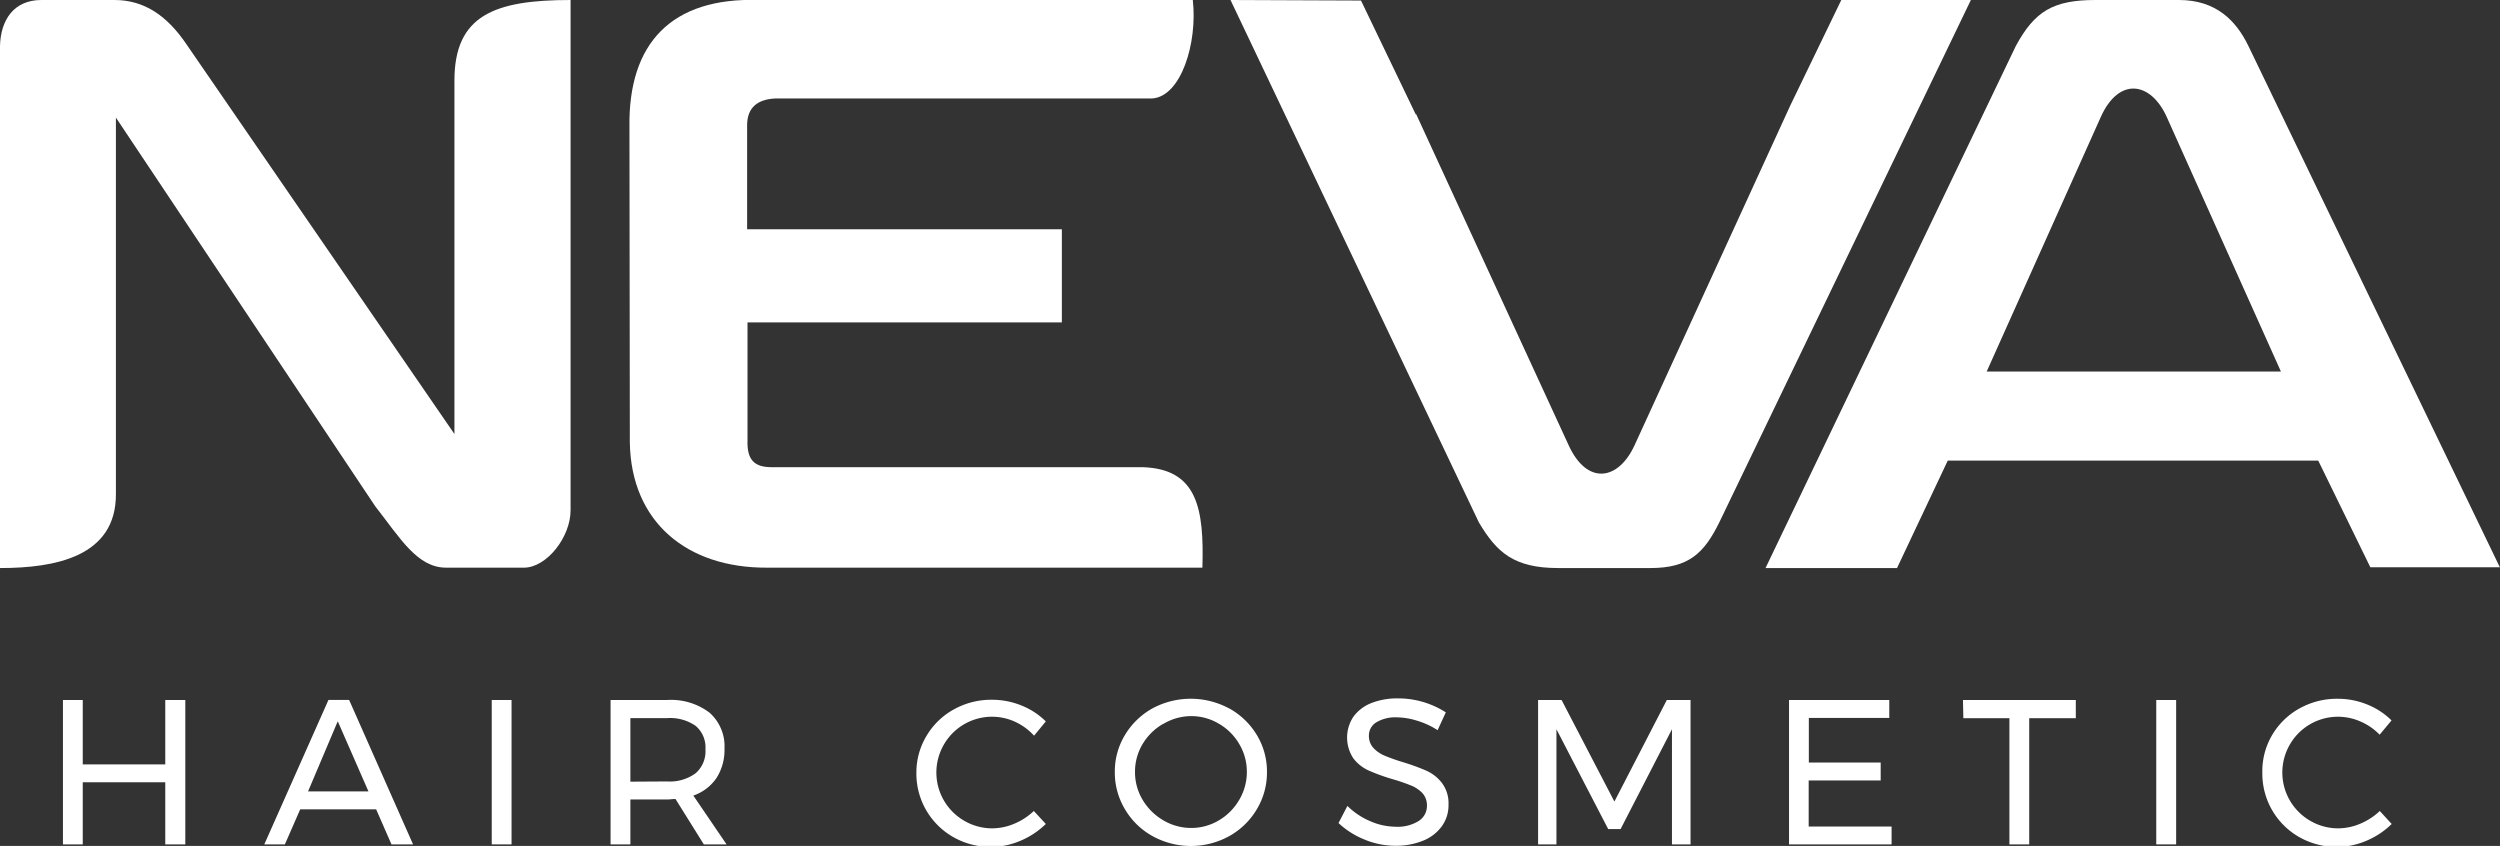 <svg viewBox="0 0 325.68 110.2" xmlns="http://www.w3.org/2000/svg"><rect x="0" y="0" width="325.68" height="110.2" fill="#333333" stroke="none"/><defs><style>.cls-1,.cls-3{fill:#fff;}.cls-1{fill-rule:evenodd;}.cls-2{isolation:isolate;}</style></defs><g data-sanitized-data-name="Layer 2" data-name="Layer 2" id="Layer_2"><g data-sanitized-data-name="Layer 1" data-name="Layer 1" id="Layer_1-2"><g data-sanitized-data-name="Layer 2" data-name="Layer 2" id="Layer_2-2"><g data-sanitized-data-name="Isolation Mode" data-name="Isolation Mode" id="Isolation_Mode"><path d="M82,16.55C81.84,5.64,87.45-.36,98.85,0h56.54c.63,5.59-1.52,12.61-5.33,12.83H101c-2.38.11-3.61,1.23-3.67,3.34v13.7h41V42H97.38V57.35c-.09,2.56.89,3.49,3.07,3.51h48.41c7.15.23,8,5.42,7.78,13.09H99.91C89.48,74,82.2,68,82.05,57.61Z" class="cls-1"></path><path d="M160.3,0l17,.07,7.12,14.81h.07L204.35,58c2.4,5.25,6.48,4.61,8.59,0l20.3-44.29h0L239.87,0h16.88L224,68c-2,4.08-4,6-9,6H203c-5.75,0-8-2-10.34-5.94Z" class="cls-1"></path><path d="M230,74h17.13L253.74,60H302l6.79,13.9h16.87L292.91,6c-1.59-3.29-4.2-6-9.06-6H273c-5.48,0-7.93,1.42-10.4,6ZM258.81,48.4l14.86-33.15c2.36-5.27,6.52-4.62,8.6,0L297.14,48.4Z" class="cls-1"></path><path d="M0,74V6C.08,2.58,1.82,0,5.39,0H14.9c3.86,0,6.85,2,9.42,5.81L59.2,56.54v-46C59.18,2,64.39,0,74.33,0V66.47c0,3.5-3.08,7.41-6,7.48H58.12c-3.78,0-6-3.87-9.24-8L15.1,15.32v49C15.16,72.57,7.1,74,0,74" class="cls-1"></path><g class="cls-2"><g class="cls-2"><path d="M8.2,91.19h2.58v8.39H21.53V91.19h2.61V110H21.53v-8.09H10.78V110H8.2Z" class="cls-3"></path></g><g class="cls-2"><path d="M51,110l-2-4.57H39.11l-2,4.57H34.43l8.36-18.82h2.69L53.81,110ZM40.13,103.1H48l-4-9.14Z" class="cls-3"></path></g><g class="cls-2"><path d="M64.06,91.19h2.58V110H64.06Z" class="cls-3"></path><path d="M91.69,110,88,104.09c-.43,0-.78.06-1,.06H82.12V110H79.54V91.19h7.37a8.3,8.3,0,0,1,5.52,1.65,5.83,5.83,0,0,1,1.95,4.69,6.74,6.74,0,0,1-1.06,3.85,6,6,0,0,1-3,2.26L94.65,110Zm-4.78-8.2a5.67,5.67,0,0,0,3.7-1.06,3.79,3.79,0,0,0,1.29-3.13,3.66,3.66,0,0,0-1.29-3.06,5.84,5.84,0,0,0-3.7-1H82.12v8.28Z" class="cls-3"></path></g><g class="cls-2"><path d="M132.18,94a7.23,7.23,0,0,0-9.22,3,7.26,7.26,0,0,0,2.63,9.91,7.21,7.21,0,0,0,3.66,1,7.44,7.44,0,0,0,2.9-.61,8.38,8.38,0,0,0,2.53-1.65l1.56,1.69a10.61,10.61,0,0,1-3.31,2.19,9.84,9.84,0,0,1-8.74-.48,9.5,9.5,0,0,1-4.81-8.35,9.25,9.25,0,0,1,1.31-4.82,9.39,9.39,0,0,1,3.56-3.46,10,10,0,0,1,5-1.26,10.12,10.12,0,0,1,3.8.74,9.48,9.48,0,0,1,3.19,2.08l-1.53,1.86A7.67,7.67,0,0,0,132.18,94Z" class="cls-3"></path></g><g class="cls-2"><path d="M160.14,92.29a9.62,9.62,0,0,1,3.59,3.46,9.17,9.17,0,0,1,1.32,4.82,9.27,9.27,0,0,1-1.32,4.85,9.57,9.57,0,0,1-3.59,3.5,10.35,10.35,0,0,1-10,0,9.5,9.5,0,0,1-3.59-3.5,9.27,9.27,0,0,1-1.32-4.85,9.17,9.17,0,0,1,1.32-4.82,9.64,9.64,0,0,1,3.57-3.46,10.53,10.53,0,0,1,10,0Zm-8.6,2a7.4,7.4,0,0,0-2.68,2.62,7,7,0,0,0-1,3.64,7,7,0,0,0,1,3.66,7.56,7.56,0,0,0,2.68,2.65,7.12,7.12,0,0,0,3.64,1,7,7,0,0,0,3.62-1,7.42,7.42,0,0,0,2.63-2.65,7.12,7.12,0,0,0,1-3.66,7,7,0,0,0-1-3.64,7.26,7.26,0,0,0-2.63-2.62,7,7,0,0,0-3.62-1A7.11,7.11,0,0,0,151.54,94.31Z" class="cls-3"></path><path d="M184.55,93.87a9.18,9.18,0,0,0-2.6-.42,4.82,4.82,0,0,0-2.62.63,2,2,0,0,0-1,1.73,2.3,2.3,0,0,0,.59,1.63,4.25,4.25,0,0,0,1.45,1,25.22,25.22,0,0,0,2.4.85,28.05,28.05,0,0,1,3.09,1.13,5.28,5.28,0,0,1,2,1.6,4.39,4.39,0,0,1,.84,2.81,4.64,4.64,0,0,1-.88,2.82,5.54,5.54,0,0,1-2.44,1.87,9.31,9.31,0,0,1-3.62.66,10.47,10.47,0,0,1-4-.81,10.9,10.9,0,0,1-3.39-2.15l1.16-2.23a9.51,9.51,0,0,0,3,2,8.43,8.43,0,0,0,3.27.71,5.18,5.18,0,0,0,3-.74,2.31,2.31,0,0,0,1.09-2,2.36,2.36,0,0,0-.59-1.64,4.24,4.24,0,0,0-1.5-1,24.51,24.51,0,0,0-2.43-.83,25.35,25.35,0,0,1-3.06-1.11,5.22,5.22,0,0,1-2-1.58,4.9,4.9,0,0,1,0-5.43,5.27,5.27,0,0,1,2.34-1.78,9.18,9.18,0,0,1,3.49-.61,11.52,11.52,0,0,1,6.21,1.82l-1.07,2.32A10.46,10.46,0,0,0,184.55,93.87Z" class="cls-3"></path><path d="M200.37,91.19h3.06l6.88,13.23,6.83-13.23h3.09V110h-2.42l0-15-6.69,13H209.5l-6.74-13v15h-2.39Z" class="cls-3"></path></g><g class="cls-2"><path d="M233.06,91.19h13.06v2.34H235.64v5.81H245v2.33h-9.38v6h10.8V110H233.06Z" class="cls-3"></path><path d="M255.72,91.19h14.7v2.37h-6.07V110h-2.58V93.56h-6Z" class="cls-3"></path><path d="M280.9,91.19h2.59V110H280.9Z" class="cls-3"></path></g><g class="cls-2"><path d="M307.52,94a7.23,7.23,0,0,0-9.22,3,7.26,7.26,0,0,0,2.63,9.91,7.21,7.21,0,0,0,3.66,1,7.44,7.44,0,0,0,2.9-.61,8.38,8.38,0,0,0,2.53-1.65l1.55,1.69a10.45,10.45,0,0,1-3.3,2.19,9.84,9.84,0,0,1-8.74-.48,9.5,9.5,0,0,1-4.81-8.35A9.25,9.25,0,0,1,296,95.75a9.39,9.39,0,0,1,3.56-3.46,10,10,0,0,1,5-1.26,10.12,10.12,0,0,1,3.8.74,9.48,9.48,0,0,1,3.19,2.08L310,95.71A7.67,7.67,0,0,0,307.52,94Z" class="cls-3"></path></g></g></g></g></g></g></svg>